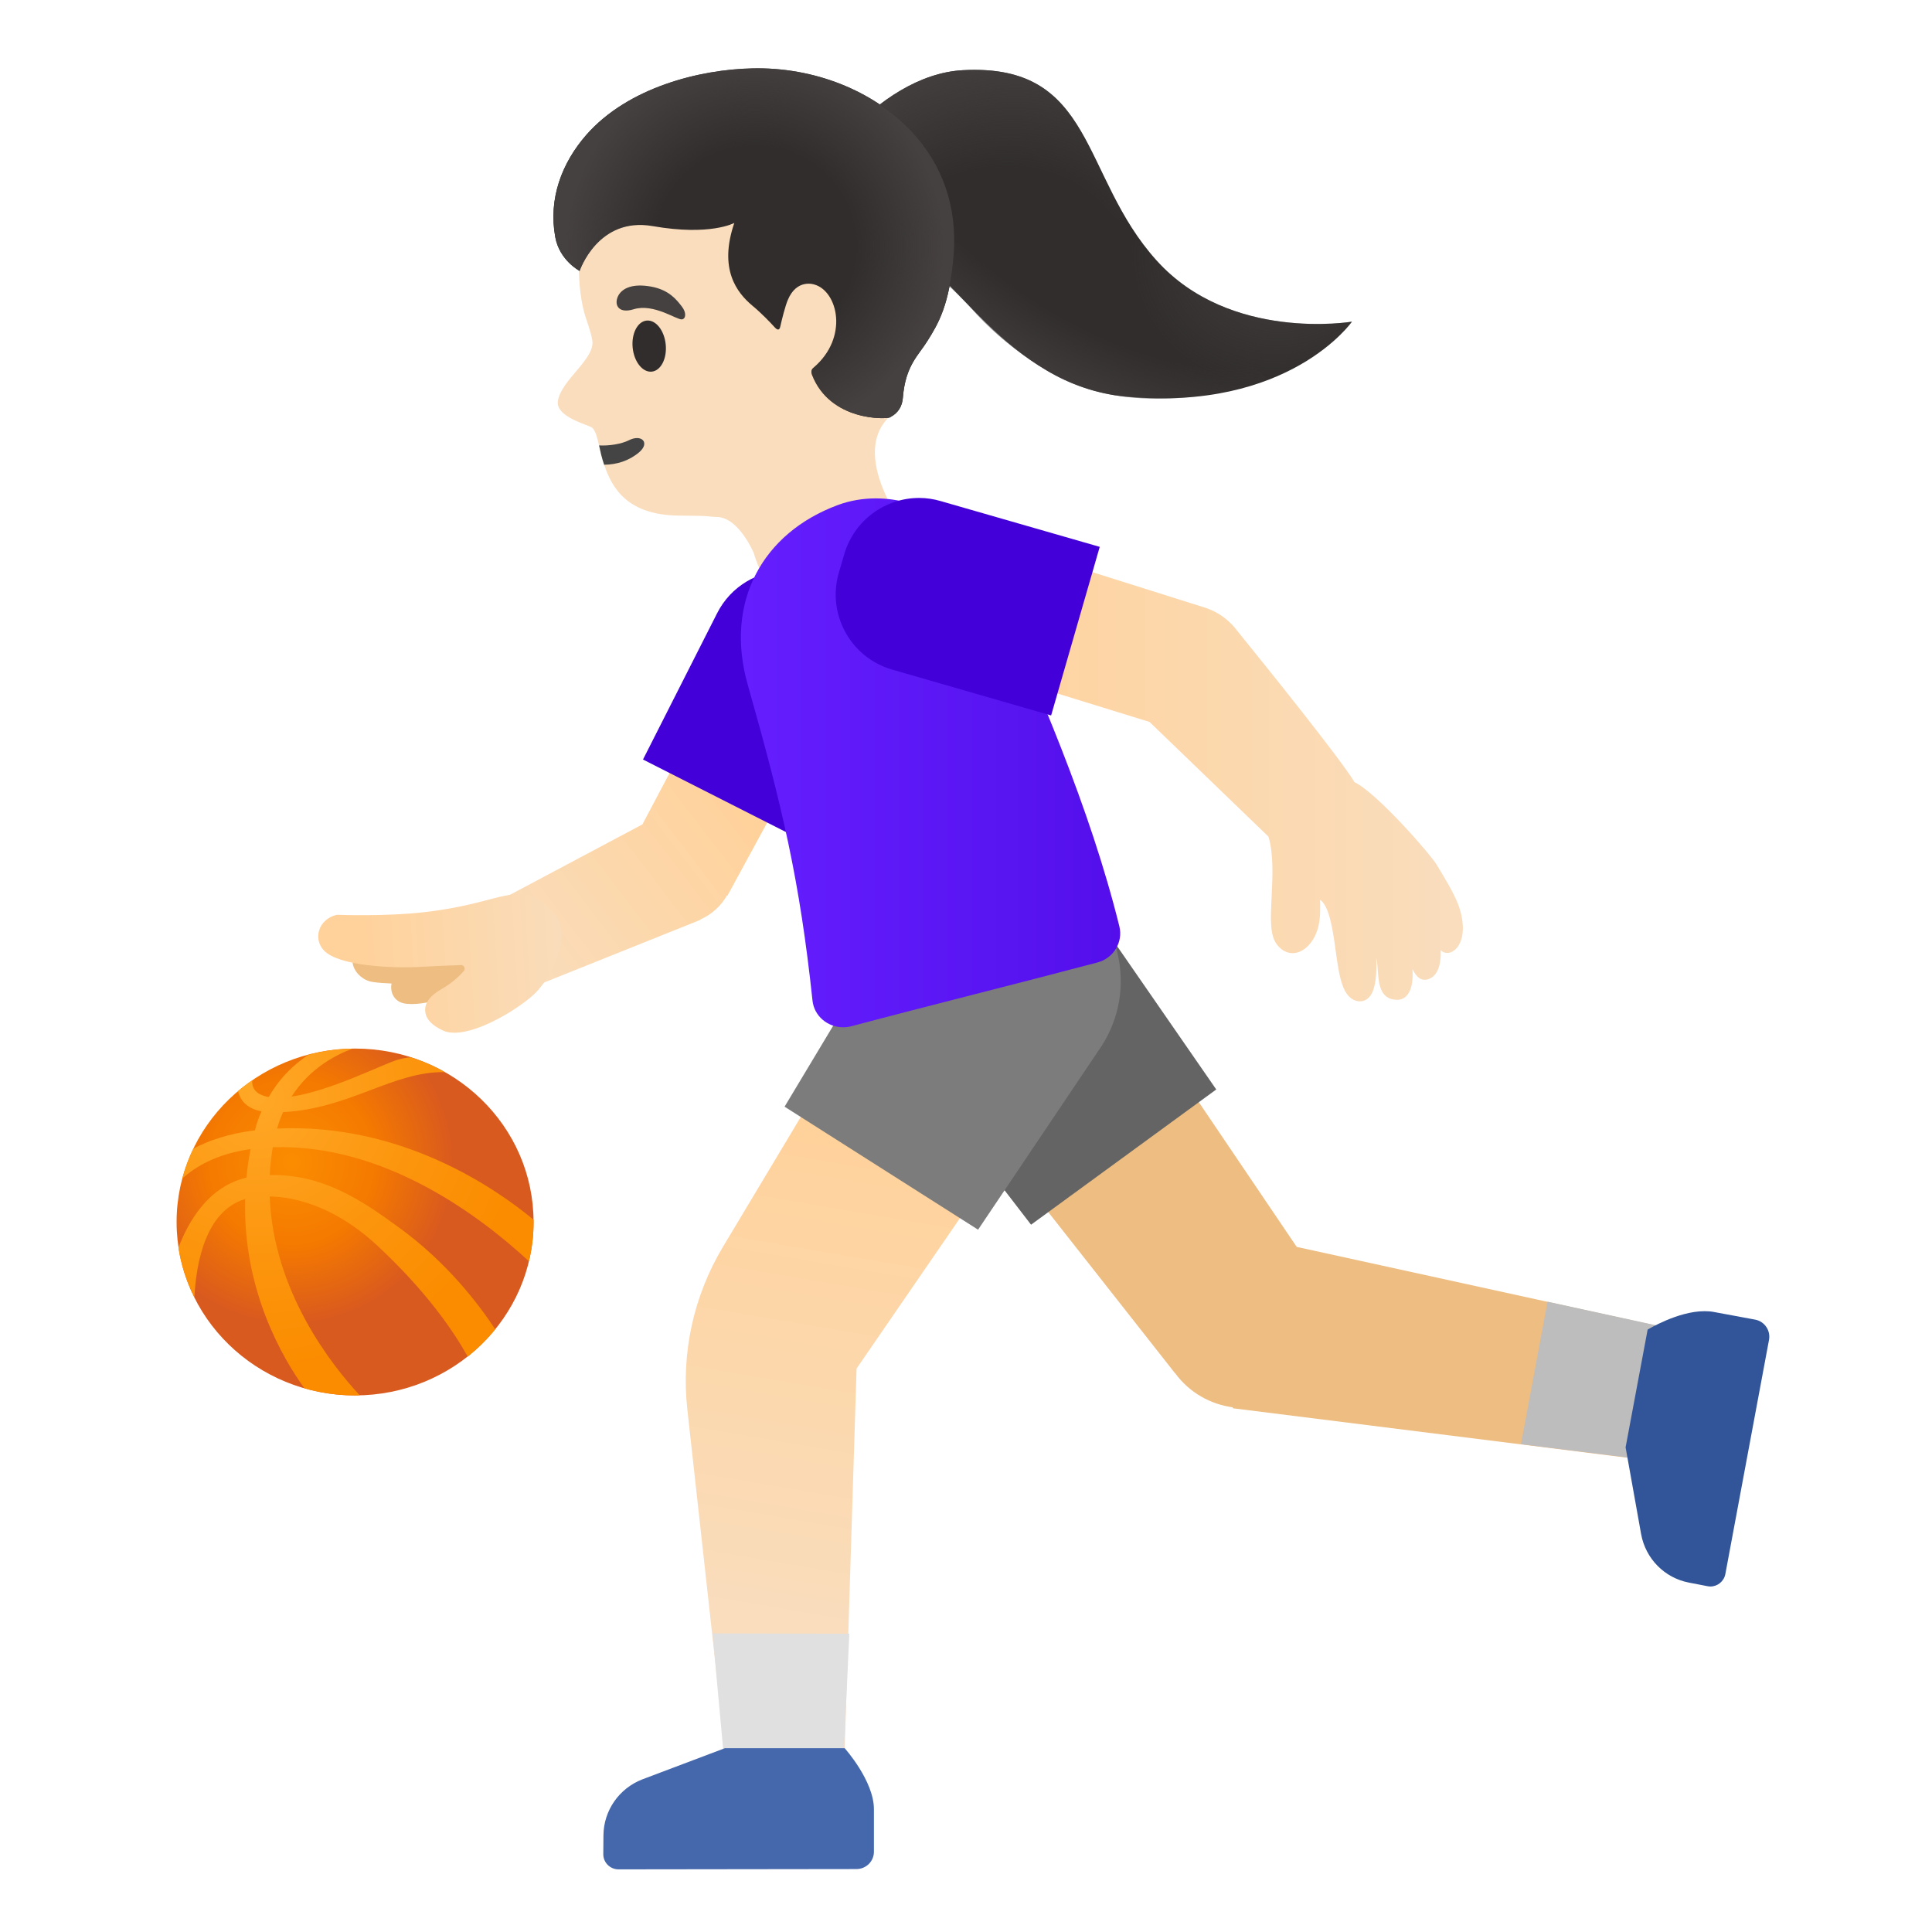 <?xml version="1.0" encoding="utf-8"?>
<!-- Generator: Adobe Illustrator 24.0.3, SVG Export Plug-In . SVG Version: 6.00 Build 0)  -->
<svg version="1.1" id="Layer_1" xmlns="http://www.w3.org/2000/svg" xmlns:xlink="http://www.w3.org/1999/xlink" x="0px" y="0px"
	 viewBox="0 0 128 128" style="enable-background:new 0 0 128 128;" xml:space="preserve">
<g>
	<path id="head" style="fill:#F9DDBD;" d="M36.96,26.58c-0.15,1.07,2.09,1.58,2.28,1.76c0.22,0.21,0.33,0.65,0.45,1.18
		c0.08,0.38,0.18,0.82,0.33,1.26l0.01,0.02c0.5,1.47,1.48,3.34,4.99,3.36c2.31,0.01,1.77,0.07,2.49,0.09
		c1.45,0.04,2.43,2.39,2.43,2.39s1.27,4.93,5.16,3.42c4.43-1.71,5.42-4.28,5.42-4.28s-4.46-5.41-1.6-8.17
		c0.21-0.2,0.17-0.54,0.27-0.81c0.42-1.02,0.75-2.32,0.98-3.73c0.06-0.37,0.12-0.75,0.17-1.13l0-0.01c0.23-1.86,0.28-3.83,0.15-5.55
		c-0.09-1.42-0.33-2.68-0.68-3.59c0-0.01-0.01-0.01-0.01-0.02c-0.09-0.19-0.17-0.37-0.27-0.53c-0.05-0.1-0.11-0.18-0.16-0.26
		c-0.16-0.21-0.32-0.43-0.49-0.63c-2.54-3.04-7-5.21-10.96-4.99c-0.52,0.03-1.03,0.09-1.53,0.22c-0.35,0.09-0.69,0.18-1.02,0.29
		c-4.39,1.45-6.58,5.13-6.97,9.53c-0.01,0.06-0.01,0.12-0.01,0.18c-0.02,0.26-0.03,0.53-0.03,0.79c0,0.1-0.01,0.19-0.01,0.28
		c0,1.26,0.16,2.45,0.44,3.34c0.05,0.14,0.4,1.17,0.44,1.5C39.52,23.74,37.16,25.16,36.96,26.58z"/>
	<path id="mouth" style="fill:#444444;" d="M39.69,29.51c0.08,0.38,0.18,0.82,0.33,1.26l0.01,0.02c0.84-0.01,1.65-0.26,2.32-0.83
		c0.73-0.63,0.16-1.22-0.69-0.79C41.19,29.41,40.36,29.55,39.69,29.51z"/>
	
		<ellipse id="eye" transform="matrix(0.995 -0.1 0.1 0.995 -2.077 4.416)" style="fill:#312D2D;" cx="43.01" cy="22.93" rx="1.1" ry="1.7"/>
	<path id="eyebrow" style="fill:#454140;" d="M41.98,20.49c-1.07,0.33-1.33-0.37-0.99-0.95c0.26-0.43,0.9-0.78,2.16-0.55
		c1.19,0.22,1.69,0.89,2.01,1.3c0.33,0.41,0.29,0.83,0.02,0.87C44.83,21.2,43.31,20.08,41.98,20.49z"/>
	<g id="hairGroup">
		<path id="hair_2_" style="fill:#312D2D;" d="M76.63,17.26C71.56,11.64,72.58,4.18,63.8,4.65C58,4.96,53,12.2,52.97,14.32
			c-0.07,4.1,5.31,2.41,7.14,2.61c2.7,0.29,6.52,8.62,14.5,9.35c10.8,0.99,14.96-4.97,14.96-4.97S81.51,22.68,76.63,17.26z"/>
		<g id="hairHighlights">
			
				<radialGradient id="SVGID_1_" cx="-20.939" cy="-31.614" r="14.408" gradientTransform="matrix(0.846 -0.991 -0.941 -0.698 53.513 -22.492)" gradientUnits="userSpaceOnUse">
				<stop  offset="0.526" style="stop-color:#454140;stop-opacity:0"/>
				<stop  offset="1" style="stop-color:#454140"/>
			</radialGradient>
			<path style="fill:url(#SVGID_1_);" d="M74.54,14.37C71.63,9.39,71.13,4.26,63.8,4.65C58,4.96,53,12.2,52.97,14.32
				c-0.07,4.1,5.31,2.41,7.14,2.61C62.8,17.22,74.54,14.37,74.54,14.37z"/>
			
				<radialGradient id="SVGID_2_" cx="-7.747" cy="-42.866" r="15.408" gradientTransform="matrix(-0.799 1.023 1.019 0.639 122.907 51.19)" gradientUnits="userSpaceOnUse">
				<stop  offset="0" style="stop-color:#454140"/>
				<stop  offset="0.526" style="stop-color:#454140;stop-opacity:0"/>
			</radialGradient>
			<path style="fill:url(#SVGID_2_);" d="M76.63,17.26c-1.27-1.4-2.24-3.06-3.1-4.78c-0.76-1.53-1.34-2.92-3.4-2.98
				c-3.26-0.09-7.18,2.35-9.08,5.65c-0.57,0.99-0.76,1.77-0.06,2.26c0.5,0.35,1.01,0.62,1.46,1.06c1.02,0.98,1.96,2.04,2.98,3.02
				c2.45,2.35,5.36,4.44,9.18,4.79c10.8,0.99,14.96-4.97,14.96-4.97S81.51,22.68,76.63,17.26z"/>
			
				<radialGradient id="SVGID_3_" cx="-14.396" cy="-33.16" r="8.802" gradientTransform="matrix(-0.797 1.025 2.644 1.641 148.844 84.532)" gradientUnits="userSpaceOnUse">
				<stop  offset="0.526" style="stop-color:#454140;stop-opacity:0"/>
				<stop  offset="1" style="stop-color:#454140"/>
			</radialGradient>
			<path style="fill:url(#SVGID_3_);" d="M84.05,25.15c0,0-8.28,3.17-14.52-0.5c-2.5-1.47-4.21-3.1-5.25-4.3
				c-0.91-1.04-4.96-4.84-7.14-4.84C57.14,15.51,72.69,15.16,84.05,25.15z"/>
		</g>
	</g>
	<g id="hairGroup_1_">
		<path id="hair_3_" style="fill:#312D2D;" d="M60.35,8.66c-2.53-2.68-6.45-4.22-10.49-4.13C46.34,4.6,41.61,5.8,38.86,8.92
			c-1.65,1.88-2.54,4.26-2.07,6.8c0.28,1.53,1.61,2.23,1.61,2.23s1.21-3.61,4.84-2.97c3.82,0.67,5.41-0.21,5.41-0.21
			c-1.05,3.07,0.17,4.63,1.22,5.5c0.6,0.5,1.16,1.09,1.48,1.44c0.17,0.18,0.29,0.16,0.34-0.05c0.11-0.49,0.33-1.38,0.51-1.8
			c0.6-1.42,1.75-1.01,1.75-1.01c1.55,0.43,2.31,3.5-0.05,5.51c-0.06,0.05-0.22,0.17-0.1,0.48c1.21,3.09,4.95,2.94,5.17,2.81
			c0,0,0.01,0,0.01-0.01c0.02-0.01,0.03-0.02,0.05-0.03c0.48-0.26,0.75-0.7,0.79-1.28c0.17-2.12,1.04-2.79,1.63-3.75
			c0.69-1.1,1.47-2.36,1.73-5.69C63.43,13.72,62.45,10.88,60.35,8.66z"/>
		
			<radialGradient id="hairHighlights_2_" cx="53.368" cy="113.923" r="12.557" gradientTransform="matrix(0.998 -0.07 -0.07 -0.998 4.748 133.766)" gradientUnits="userSpaceOnUse">
			<stop  offset="0.526" style="stop-color:#454140;stop-opacity:0"/>
			<stop  offset="1" style="stop-color:#454140"/>
		</radialGradient>
		<path id="hairHighlights_1_" style="fill:url(#hairHighlights_2_);" d="M60.35,8.66c-2.53-2.68-6.45-4.22-10.49-4.13
			C46.34,4.6,41.61,5.8,38.86,8.92c-1.65,1.88-2.54,4.26-2.07,6.8c0.28,1.53,1.61,2.23,1.61,2.23s1.21-3.61,4.84-2.97
			c3.82,0.67,5.41-0.21,5.41-0.21c-1.05,3.07,0.17,4.63,1.22,5.5c0.6,0.5,1.16,1.09,1.48,1.44c0.17,0.18,0.29,0.16,0.34-0.05
			c0.11-0.49,0.33-1.38,0.51-1.8c0.6-1.42,1.75-1.01,1.75-1.01c1.55,0.43,2.31,3.5-0.05,5.51c-0.06,0.05-0.22,0.17-0.1,0.48
			c1.21,3.09,4.95,2.94,5.17,2.81c0,0,0.01,0,0.01-0.01c0.02-0.01,0.03-0.02,0.05-0.03c0.48-0.26,0.75-0.7,0.79-1.28
			c0.17-2.12,1.04-2.79,1.63-3.75c0.69-1.1,1.47-2.36,1.73-5.69C63.43,13.72,62.45,10.88,60.35,8.66z"/>
	</g>
</g>
<path id="tone_1_" style="fill:#EDBD82;" d="M37.61,61.87l-0.37-1.34c-0.07-0.24-0.3-0.4-0.55-0.36c-3.61,0.49-12.1,1.71-12.86,2.4
	c-0.43,0.39-0.58,0.9-0.43,1.4c0.17,0.56,0.71,1.01,1.31,1.09c0.36,0.06,0.83,0.08,1.23,0.1c-0.04,0.2-0.03,0.39,0.02,0.58
	c0.11,0.38,0.4,0.65,0.78,0.73c0.17,0.04,0.35,0.05,0.55,0.05c2.97,0,9.33-3.64,10.08-4.08C37.58,62.32,37.67,62.09,37.61,61.87z"/>
<linearGradient id="arm_2_" gradientUnits="userSpaceOnUse" x1="32.579" y1="64.553" x2="47.509" y2="75.995" gradientTransform="matrix(1 0 0 -1 0 128)">
	<stop  offset="0" style="stop-color:#F9DDBD"/>
	<stop  offset="1" style="stop-color:#FFD29C"/>
</linearGradient>
<path id="arm_1_" style="fill:url(#arm_2_);" d="M48.81,42.81l-6.25,11.81c-0.01,0-0.01,0.01-0.02,0.01L31.8,60.34
	c-1.84,0.88-0.01,5.63,1.86,5.63c0.16,0,0.32-0.04,0.48-0.11l12.27-4.92l-0.01-0.02c0.76-0.34,1.37-0.9,1.76-1.59l0.03,0.02
	l7.12-13.09L48.81,42.81z"/>
<linearGradient id="hand_1_" gradientUnits="userSpaceOnUse" x1="38.188" y1="64.556" x2="24.235" y2="63.672" gradientTransform="matrix(1 0 0 -1 0 128)">
	<stop  offset="0" style="stop-color:#F9DDBD"/>
	<stop  offset="1" style="stop-color:#FFD29C"/>
</linearGradient>
<path id="hand" style="fill:url(#hand_1_);" d="M36.71,60.51c-1.26-1.48-2.21-1.4-3.52-1.11c-0.3,0.07-0.61,0.15-0.95,0.24
	c-0.96,0.25-2.16,0.56-4.09,0.79c-2.57,0.3-5.7,0.18-5.73,0.18c-0.05-0.01-0.1,0-0.15,0.01c-0.56,0.14-0.98,0.53-1.13,1.03
	c-0.14,0.47-0.02,0.96,0.32,1.32c0.96,1.02,4.46,1.21,6.58,1.08c0.6-0.04,1.65-0.08,2.49-0.11c0.12-0.03,0.21,0.09,0.23,0.14
	c0.02,0.05,0.05,0.15-0.03,0.25c-0.39,0.45-0.89,0.86-1.48,1.2c-0.75,0.43-1.11,0.9-1.08,1.43c0.02,0.53,0.44,0.98,1.19,1.32
	c0.22,0.1,0.47,0.14,0.75,0.14c1.75,0,4.43-1.72,5.34-2.61C36.58,64.69,37.96,61.97,36.71,60.51z"/>
<path id="shirt" style="fill:#4300D9;" d="M55.53,38.9l-1.07-0.54c-0.75-0.39-1.55-0.57-2.33-0.57c-1.89,0-3.71,1.04-4.62,2.84
	l-4.91,9.69l10.29,5.22l4.91-9.69C59.09,43.3,58.07,40.19,55.53,38.9z"/>
<path id="tone" style="fill:#EDBD82;" d="M85.91,82.61L71.26,60.95l-10.82,7.9l17.4,22.12h0.01c0.95,1.3,2.35,2.07,3.83,2.27
	l-0.01,0.06l26.81,3.36l1.63-8.75L85.91,82.61z"/>
<polygon id="sock" style="fill:#BDBDBD;" points="102.53,86.24 100.77,95.68 108.47,96.64 110.1,87.89 "/>
<linearGradient id="leg_1_" gradientUnits="userSpaceOnUse" x1="59.182" y1="51.798" x2="53.693" y2="19.612" gradientTransform="matrix(1 0 0 -1 0 128)">
	<stop  offset="0" style="stop-color:#FFD29C"/>
	<stop  offset="1" style="stop-color:#F9DDBD"/>
</linearGradient>
<path id="leg" style="fill:url(#leg_1_);" d="M60.54,61.51L47.89,82.62c-1.94,3.24-2.77,7.03-2.35,10.78l2.74,24.78l7.61,0.02
	l0.86-27.53l15.1-21.97L60.54,61.51z"/>
<polygon id="sock_1_" style="fill:#E0E0E0;" points="47.21,108.22 47.98,116.65 55.88,116.67 56.27,108.24 "/>
<g id="pants">
	<path style="fill:#646464;" d="M72.21,60.08c-1.56-2.13-3.98-3.26-6.44-3.26c-1.63,0-3.27,0.5-4.69,1.53
		c-3.55,2.59-4.33,7.58-1.74,11.13l8.97,11.66l12.27-8.96L72.21,60.08z"/>
	<path style="fill:#7C7C7C;" d="M70.56,58.26c-1.34-0.84-2.82-1.24-4.28-1.24c-2.63,0-5.21,1.31-6.73,3.69l-7.57,12.61l12.82,8.15
		l8.21-12.21C75.37,65.55,74.27,60.62,70.56,58.26z"/>
</g>
<linearGradient id="shirt_3_" gradientUnits="userSpaceOnUse" x1="49.085" y1="77.46" x2="74.217" y2="77.46" gradientTransform="matrix(1 0 0 -1 0 128)">
	<stop  offset="0" style="stop-color:#651FFF"/>
	<stop  offset="0.705" style="stop-color:#5914F2"/>
	<stop  offset="1" style="stop-color:#530EEB"/>
</linearGradient>
<path id="shirt_1_" style="fill:url(#shirt_3_);" d="M74.16,61.37c-1.95-7.87-5.37-15.74-8.89-23.61c-1.18-2.97-4.22-4.74-7.24-4.74
	c-0.86,0-1.71,0.14-2.52,0.44c-4.97,1.84-7.53,6.41-5.97,11.9c2.3,8.12,3.44,12.94,4.29,20.93c0.11,1.03,1.01,1.77,2.03,1.77
	c0.18,0,0.36-0.02,0.55-0.07c5.19-1.38,11.04-2.83,16.32-4.23C73.77,63.48,74.42,62.42,74.16,61.37z"/>
<linearGradient id="arm_3_" gradientUnits="userSpaceOnUse" x1="62.761" y1="76.96" x2="96.922" y2="76.96" gradientTransform="matrix(1 0 0 -1 0 128)">
	<stop  offset="6.800000e-03" style="stop-color:#FFD29C"/>
	<stop  offset="1" style="stop-color:#F9DDBD"/>
</linearGradient>
<path id="arm" style="fill:url(#arm_3_);" d="M96.6,59.9L96.6,59.9c-0.32-0.8-0.8-1.59-1.41-2.6c-0.47-0.77-3.99-4.78-5.45-5.48
	c-0.88-1.48-5.73-7.51-7.9-10.19c-0.51-0.63-1.19-1.1-1.97-1.36l-14.28-4.5c-0.13-0.04-0.26-0.03-0.38,0.03
	c-0.12,0.06-0.21,0.17-0.25,0.3l-2.18,7.08c-0.08,0.26,0.07,0.54,0.33,0.62l13.05,4.03c2.11,2.03,7.18,6.92,7.88,7.6
	c0.35,1.17,0.27,2.65,0.21,3.96c-0.07,1.42-0.13,2.54,0.33,3.16c0.44,0.59,0.94,0.62,1.2,0.59c0.69-0.09,1.19-0.74,1.41-1.28
	c0.29-0.7,0.28-1.42,0.27-1.95c0-0.09,0-0.2,0-0.3c0.62,0.42,0.85,2.05,1.03,3.37c0.24,1.7,0.44,3.17,1.47,3.35
	c0.05,0.01,0.1,0.01,0.15,0.01c0.21,0,0.4-0.08,0.56-0.23c0.51-0.48,0.55-1.74,0.51-2.65c0.07,0.31,0.09,0.62,0.11,0.93
	c0.06,0.77,0.14,1.81,1.23,1.85c0.33,0.01,0.55-0.11,0.73-0.34c0.31-0.38,0.37-1.03,0.33-1.69c0.26,0.52,0.57,0.82,1.06,0.66
	c0.18-0.06,0.44-0.21,0.61-0.59c0.16-0.35,0.22-0.83,0.2-1.33c0.06,0.06,0.12,0.11,0.2,0.14c0.12,0.05,0.3,0.06,0.42,0.02
	c0.2-0.07,0.47-0.23,0.65-0.63C97.03,61.85,96.97,60.86,96.6,59.9z"/>
<path id="shirt_2_" style="fill:#4300D9;" d="M62.33,33.2c-0.47-0.14-0.96-0.21-1.43-0.21c-2.25,0-4.31,1.47-4.97,3.74l-0.36,1.23
	c-0.79,2.74,0.79,5.61,3.53,6.4l10.54,3.04l3.22-11.17L62.33,33.2z"/>
<path id="shoe" style="fill:#4568AD;" d="M55.96,115.82h-7.93l-5.48,2.07c-1.54,0.6-2.55,2.06-2.57,3.69l-0.01,1.27
	c0,0.55,0.45,1,1.01,1l15.76-0.02c0.64,0,1.16-0.51,1.16-1.15v-2.8C57.91,117.99,55.96,115.82,55.96,115.82z"/>
<path id="shoe_1_" style="fill:#325599;" d="M116.29,87.43l-2.75-0.51c-0.21-0.04-0.41-0.05-0.62-0.05c-1.76,0-3.76,1.22-3.76,1.22
	l-1.46,7.8l1.03,5.76c0.3,1.62,1.55,2.89,3.16,3.2l1.24,0.24c0.06,0.01,0.13,0.02,0.19,0.02c0.47,0,0.9-0.34,0.99-0.83l2.89-15.5
	C117.32,88.15,116.91,87.55,116.29,87.43z"/>
<g id="ball">
	
		<radialGradient id="SVGID_4_" cx="19.318" cy="74.983" r="12.764" gradientTransform="matrix(1 0 0 1 0 2)" gradientUnits="userSpaceOnUse">
		<stop  offset="0.017" style="stop-color:#FB8C00"/>
		<stop  offset="0.442" style="stop-color:#F47900"/>
		<stop  offset="0.838" style="stop-color:#D95A1E"/>
	</radialGradient>
	<path style="fill:url(#SVGID_4_);" d="M35.35,80.96c0,6.34-5.3,11.49-11.83,11.49c-6.53,0-11.82-5.15-11.82-11.49
		s5.3-11.49,11.82-11.49C30.06,69.47,35.35,74.61,35.35,80.96z"/>
	<g>
		
			<radialGradient id="SVGID_5_" cx="17.033" cy="55.322" r="21.549" gradientTransform="matrix(1 0 0 -1 0 128)" gradientUnits="userSpaceOnUse">
			<stop  offset="0.017" style="stop-color:#FFA726"/>
			<stop  offset="0.494" style="stop-color:#FC950D"/>
			<stop  offset="0.838" style="stop-color:#FB8C00"/>
		</radialGradient>
		<path style="fill:url(#SVGID_5_);" d="M23.83,92.44c-0.1,0.01-0.21,0.01-0.31,0.01c-1.16,0-2.29-0.17-3.34-0.47h-0.01
			c-1.43-1.98-4.09-6.5-3.93-12.54c0.01-0.46,0.04-0.94,0.09-1.42c0.05-0.62,0.15-1.24,0.27-1.88c0.07-0.38,0.16-0.76,0.26-1.15
			c0.01-0.03,0.02-0.06,0.03-0.09c0.11-0.46,0.26-0.88,0.43-1.26h0.01c0.14-0.35,0.29-0.66,0.46-0.95h0.01
			c0.8-1.41,1.85-2.29,2.64-2.81c0.93-0.25,1.91-0.39,2.91-0.4c-1.01,0.37-2.8,1.24-4.04,3.18c-0.21,0.31-0.4,0.66-0.55,1.03h-0.01
			c-0.15,0.33-0.28,0.7-0.4,1.09c-0.09,0.29-0.17,0.61-0.23,0.94c-0.02,0.1-0.04,0.21-0.05,0.3c-0.1,0.63-0.17,1.23-0.2,1.83
			c-0.03,0.48-0.03,0.96,0,1.43C18.11,85.58,22,90.47,23.83,92.44z"/>
		
			<radialGradient id="SVGID_6_" cx="17.033" cy="55.322" r="21.549" gradientTransform="matrix(1 0 0 -1 0 128)" gradientUnits="userSpaceOnUse">
			<stop  offset="0.017" style="stop-color:#FFA726"/>
			<stop  offset="0.494" style="stop-color:#FC950D"/>
			<stop  offset="0.838" style="stop-color:#FB8C00"/>
		</radialGradient>
		<path style="fill:url(#SVGID_6_);" d="M29.46,71.03c-3.44-0.05-6.28,2.42-10.69,2.65h-0.01c-0.22,0.01-0.43,0.02-0.66,0.02
			c-0.29,0-0.53-0.02-0.76-0.07h-0.01c-1.09-0.2-1.45-0.86-1.56-1.34c0.3-0.26,0.62-0.5,0.94-0.72c-0.03,0.44,0.15,0.94,1.09,1.11
			h0.01c0.21,0.03,0.45,0.04,0.74,0.04c0.24,0,0.5-0.03,0.77-0.07c2.53-0.36,5.95-2.1,6.99-2.43c0.3-0.09,0.62-0.15,0.91-0.17
			C28.01,70.3,28.76,70.62,29.46,71.03z"/>
		
			<radialGradient id="SVGID_7_" cx="17.033" cy="55.322" r="21.549" gradientTransform="matrix(1 0 0 -1 0 128)" gradientUnits="userSpaceOnUse">
			<stop  offset="0.017" style="stop-color:#FFA726"/>
			<stop  offset="0.494" style="stop-color:#FC950D"/>
			<stop  offset="0.838" style="stop-color:#FB8C00"/>
		</radialGradient>
		<path style="fill:url(#SVGID_7_);" d="M32.81,88.07c-0.53,0.66-1.14,1.26-1.82,1.81c-0.92-1.65-2.7-4.3-6.03-7.39
			c-1.88-1.75-4.42-3.17-7.08-3.22c-0.3-0.02-0.61-0.01-0.91,0.02c-0.26,0.02-0.5,0.07-0.73,0.15c-2.65,0.79-3.25,4.31-3.36,6.51
			c-0.51-1.02-0.88-2.12-1.06-3.28c0.64-1.7,1.96-4.05,4.51-4.65c0.21-0.05,0.42-0.09,0.65-0.11c0.3-0.03,0.61-0.05,0.9-0.06
			c3.48-0.07,6.04,1.64,8.49,3.43C29.7,83.68,31.81,86.55,32.81,88.07z"/>
		
			<radialGradient id="SVGID_8_" cx="17.033" cy="55.322" r="21.549" gradientTransform="matrix(1 0 0 -1 0 128)" gradientUnits="userSpaceOnUse">
			<stop  offset="0.017" style="stop-color:#FFA726"/>
			<stop  offset="0.494" style="stop-color:#FC950D"/>
			<stop  offset="0.838" style="stop-color:#FB8C00"/>
		</radialGradient>
		<path style="fill:url(#SVGID_8_);" d="M35.35,80.81v0.15c0,0.9-0.1,1.76-0.31,2.6c-3.14-2.91-9.53-7.8-16.96-7.55
			c-0.23,0.01-0.46,0.02-0.69,0.04c-0.27,0.02-0.53,0.05-0.78,0.08c-2.25,0.31-3.67,1.17-4.53,1.95c0.18-0.69,0.43-1.35,0.73-1.98
			c0.95-0.5,2.29-1,4.09-1.21c0.19-0.03,0.38-0.04,0.57-0.06c0.3-0.02,0.59-0.04,0.89-0.06C26.62,74.39,32.88,78.76,35.35,80.81z"/>
	</g>
</g>
</svg>
